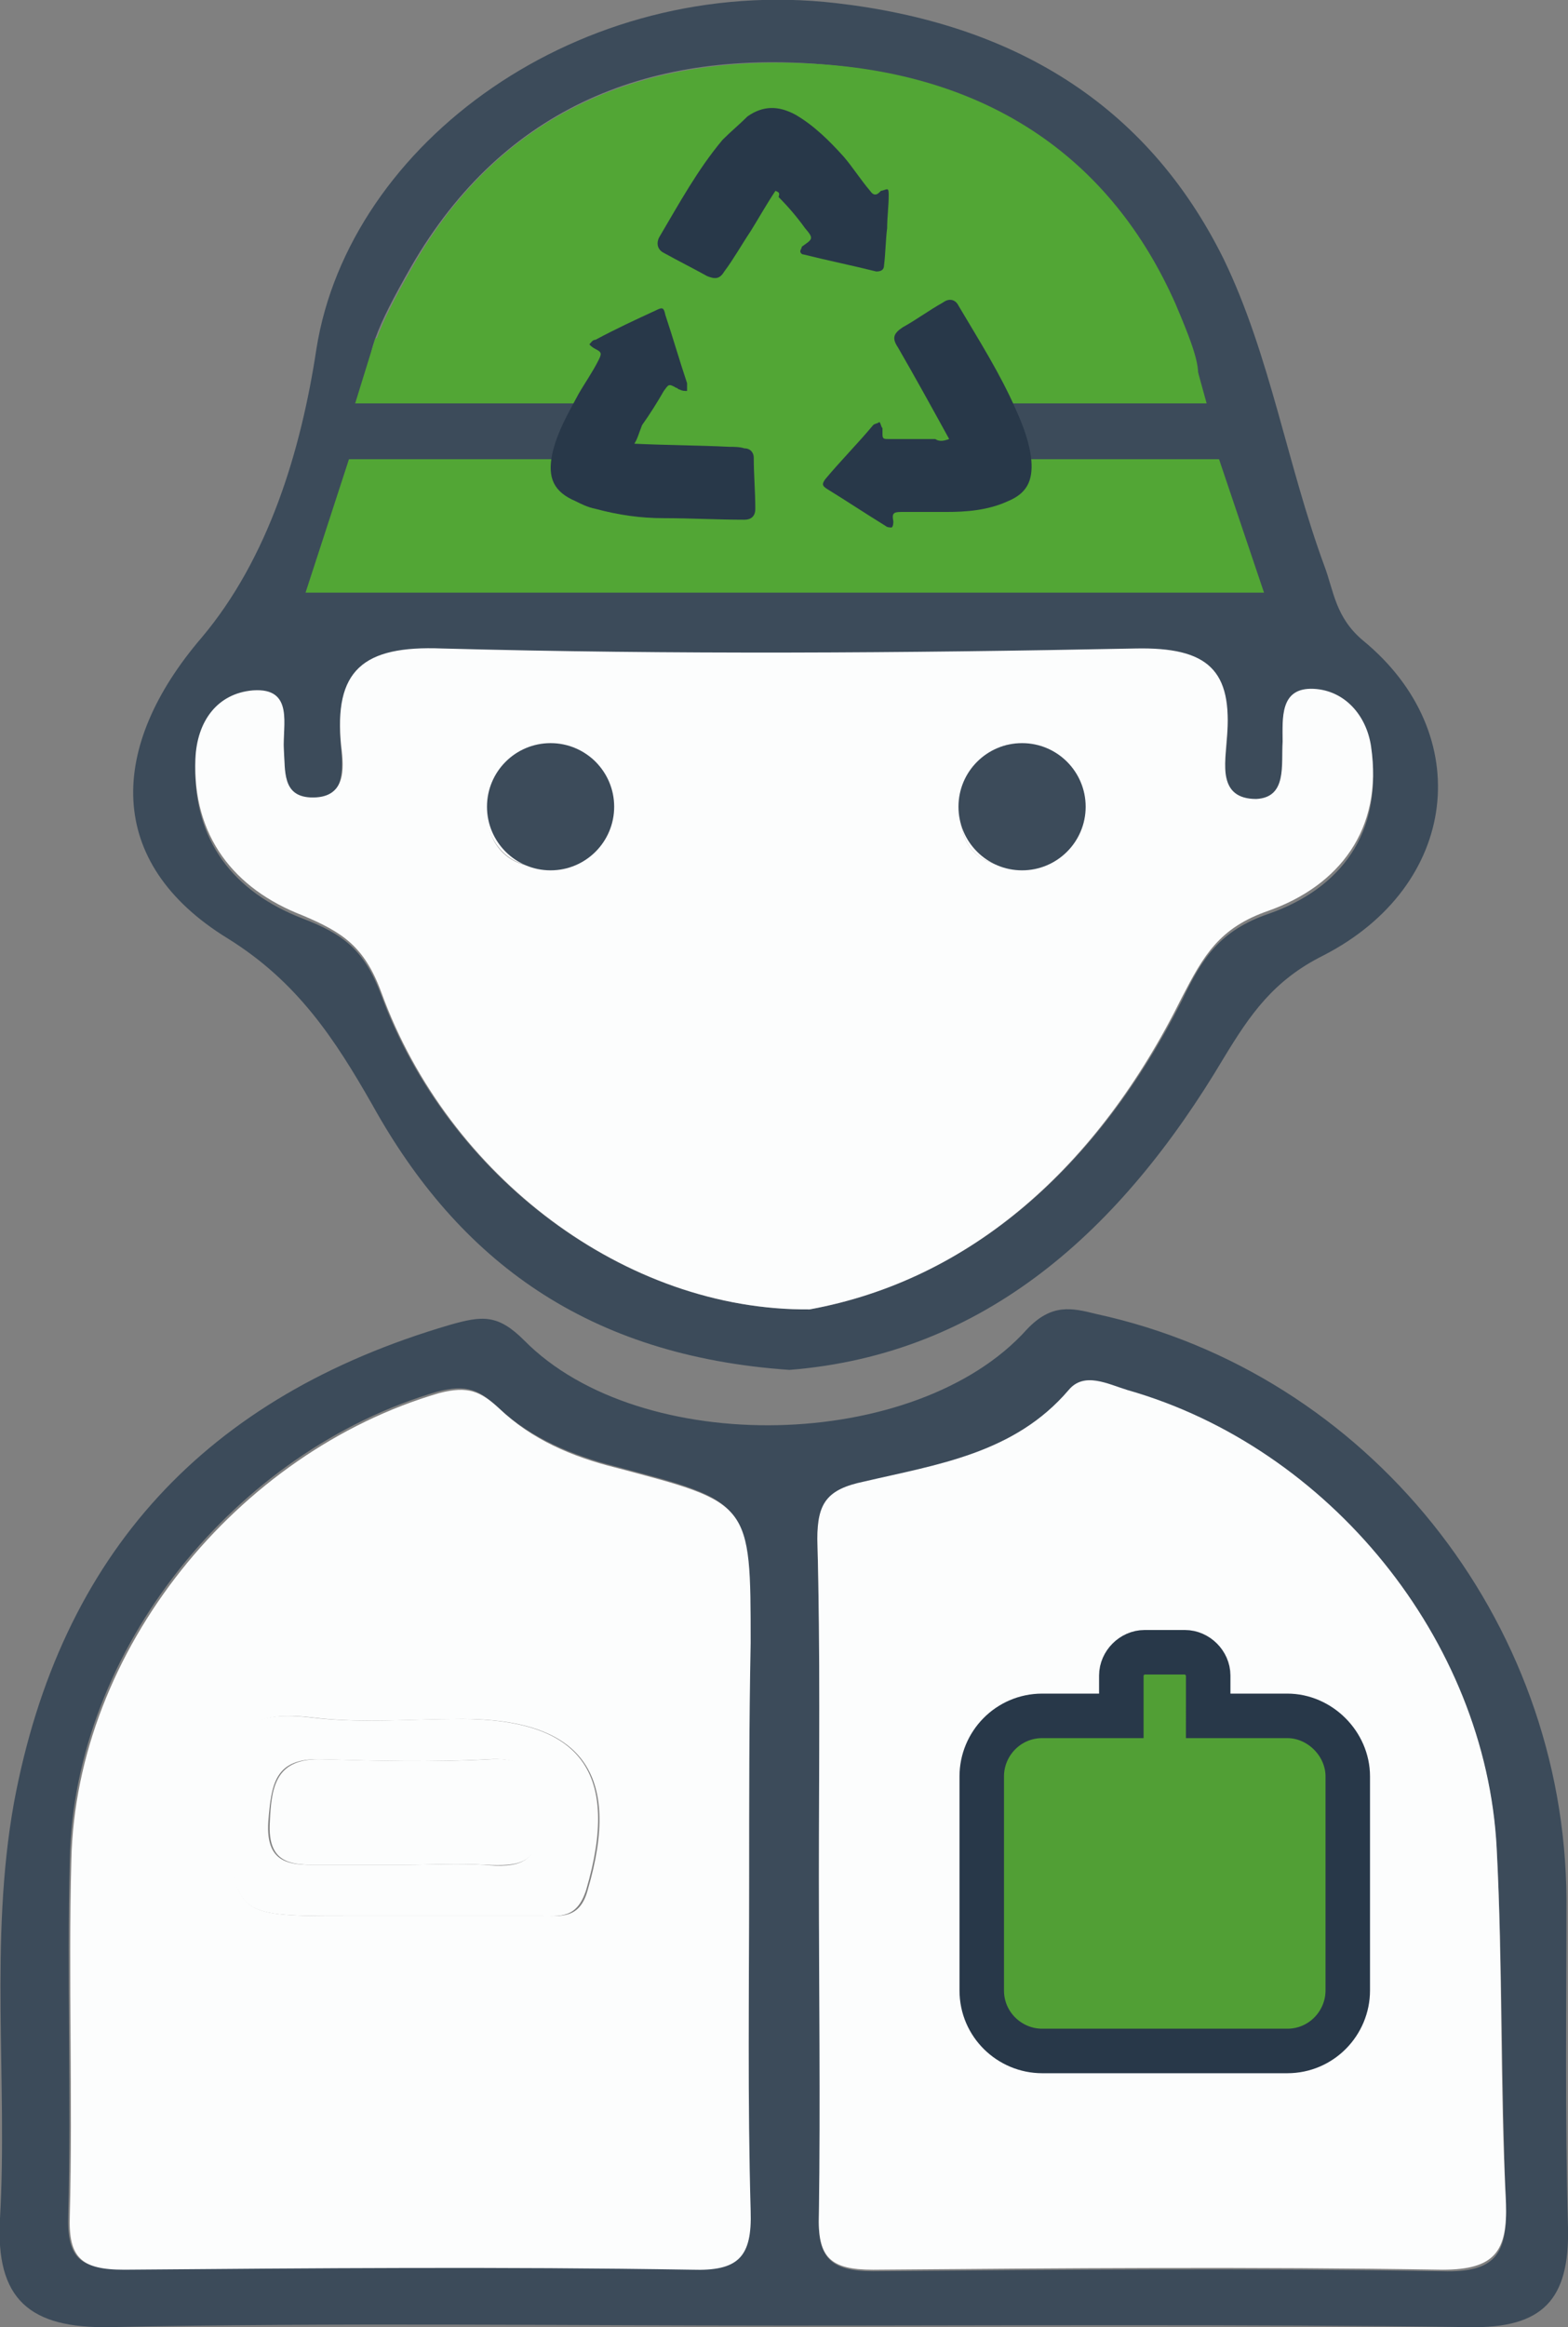 <?xml version="1.0" encoding="utf-8"?>
<!-- Generator: Adobe Illustrator 22.0.0, SVG Export Plug-In . SVG Version: 6.00 Build 0)  -->
<svg version="1.1" id="레이어_1" xmlns="http://www.w3.org/2000/svg" xmlns:xlink="http://www.w3.org/1999/xlink" x="0px"
	 y="0px" viewBox="0 0 101.1 150" style="enable-background:new 0 0 101.1 150;" xml:space="preserve">
<rect x="0" y="0" width="101.1" height="150" fill="#808080" stroke="none"/>
<style type="text/css">
	.st0{fill:#519F35;stroke:#283849;stroke-width:3;stroke-miterlimit:10;}
	.st1{fill:#3C4B5A;}
	.st2{fill:#FCFDFD;}
	.st3{fill:#52A635;}
	.st4{fill:#283849;}
	.st5{fill:#519F35;stroke:#283849;stroke-width:2.869;stroke-miterlimit:10;}
</style>
<g>
	<path class="st1" d="M50.9,88.3c-13-0.9-21.3-7-26.9-17.1c-2.4-4.2-4.8-7.9-9.3-10.7c-8-4.9-7.7-12.4-1.7-19.4
		c4.3-5.1,6.4-12,7.4-18.6c2.1-13.3,17-24.2,33.5-22.3c11.3,1.3,20,6.4,25,16.5c3,6.2,4.1,13.3,6.5,19.8c0.6,1.6,0.7,3.3,2.5,4.8
		c7.3,6,6.2,15.8-2.6,20.3c-3.2,1.6-4.7,3.8-6.4,6.6C72.3,79.3,63.5,87.3,50.9,88.3z M52.2,84.4c10.4-1.9,18.6-9.2,24-19.9
		c1.3-2.7,2.4-4.5,5.6-5.6c4.6-1.6,7.4-5.2,6.6-10.6c-0.3-2.1-1.6-3.6-3.7-3.7c-2.2-0.1-2,1.8-2,3.4c0,1.5,0.3,3.6-1.7,3.7
		c-2.5,0.1-2-2.3-1.9-3.9c0.4-4.4-1.2-5.9-5.9-5.8c-14.9,0.3-29.8,0.4-44.7,0c-5.1-0.1-7,1.4-6.5,6.3c0.1,1.4,0.2,3.4-2,3.3
		c-1.8-0.1-1.6-1.7-1.7-3.1c-0.1-1.6,0.6-4-2-3.8c-2.3,0.2-3.6,1.9-3.7,4.4c-0.2,5.1,2.5,8.4,6.9,10.1c2.6,1,4,2,5.1,5
		C28.9,75.8,40.3,84.5,52.2,84.4z M67,25.8c2.1,0,3.3,0,4.4,0c6.5,0,6.8-0.3,4.3-6.2C71.5,10.1,63.8,5.2,53.6,4.2
		c-11.5-1.1-21.1,2.6-27.1,13c-4.4,7.7-3.7,8.7,5,8.6c4.9,0,9.7,1,13-5.2c2.4-4.5,10.1-4,12.7,0.5C60,25.9,63.5,26.4,67,25.8z
		 M80.9,37.4c-0.6-5.9-3.2-9-9.5-8c-2.2,0.4-4.6,0.1-6.9,0c-2.7-0.1-4.7,0.2-6.5,3.1c-3.6,5.7-11.5,5.5-15.2-0.3
		c-1.6-2.4-3.2-2.8-5.5-2.7c-2.5,0.1-5,0.4-7.4,0c-6.5-1.1-9.2,2-9.7,8C40.5,37.4,60.7,37.4,80.9,37.4z M56.1,27.1
		c-0.9-2.6-2-4.7-5.2-4.9c-3.7-0.2-5.4,2.3-5.5,5.1c-0.2,3,2.1,5.3,5.3,5.4C54.1,32.7,55.1,29.8,56.1,27.1z"/>
	<path class="st1" d="M50.6,149.9c-14.5,0-29-0.2-43.5,0.1c-5.2,0.1-7.4-1.8-7.1-7c0.5-8.9-0.7-17.9,0.9-26.8
		C3.9,100.1,13.3,90,29,85.4c2.1-0.6,3.1-0.7,4.8,1c7.5,7.6,25.3,7.2,32.4-0.7c1.6-1.7,2.9-1.4,4.5-1c17.5,3.8,30.2,19.7,30.3,37.7
		c0,7.1-0.1,14.1,0.1,21.2c0.1,4.6-1.6,6.5-6.4,6.4C80,149.8,65.3,149.9,50.6,149.9C50.6,149.9,50.6,149.9,50.6,149.9z M52.8,121
		C52.8,121,52.8,121,52.8,121c0,7.3,0.2,14.5,0,21.8c-0.1,2.7,0.7,3.6,3.5,3.6c12.2-0.1,24.5-0.2,36.7,0c3.4,0.1,4.2-1.1,4.1-4.3
		c-0.3-7.6-0.2-15.3-0.6-22.9c-0.7-13.5-10.8-25.8-23.8-29.5c-1.3-0.4-2.7-1.2-3.8,0c-3.5,4-8.5,4.8-13.2,5.9c-2.3,0.5-3,1.4-3,3.7
		C52.9,106.5,52.8,113.7,52.8,121z M48.3,121.3c0-5.2,0-10.3,0-15.5c0-9.1,0-9-8.7-11.3c-2.7-0.7-5.4-1.8-7.5-3.8
		c-1.2-1.1-2-1.5-3.9-1c-13,3.8-23.4,16.6-23.7,30.1c-0.2,7.6,0.1,15.3-0.1,22.9c-0.1,2.8,0.7,3.6,3.5,3.5c12.2-0.2,24.4-0.2,36.6,0
		c3,0,3.9-0.8,3.8-3.8C48.2,135.5,48.3,128.4,48.3,121.3z"/>
	<path class="st2" d="M52.2,84.4C40.3,84.5,28.9,75.8,24.6,64c-1.1-3-2.5-3.9-5.1-5c-4.4-1.7-7.1-5.1-6.9-10.1
		c0.1-2.4,1.4-4.2,3.7-4.4c2.7-0.2,1.9,2.3,2,3.8c0.1,1.4-0.1,3,1.7,3.1c2.3,0.1,2.2-1.8,2-3.3c-0.5-4.9,1.4-6.5,6.5-6.3
		c14.9,0.4,29.8,0.3,44.7,0c4.7-0.1,6.3,1.4,5.9,5.8c-0.1,1.6-0.6,3.9,1.9,3.9c2-0.1,1.6-2.2,1.7-3.7c0-1.5-0.2-3.5,2-3.4
		c2,0.1,3.4,1.7,3.7,3.7c0.8,5.4-2.1,9-6.6,10.6c-3.2,1.1-4.2,2.9-5.6,5.6C70.8,75.2,62.6,82.5,52.2,84.4z M69.9,52.2
		c-0.1-2.5-1.6-4-3.8-4.2c-2.2-0.2-4,0.9-4.2,3.6c-0.1,2.3,0.5,4,3.3,4.3C68.2,56.2,69.2,54.5,69.9,52.2z M35.4,55.8
		c3,0.1,3.8-1.6,3.9-4c0.1-2.7-1.9-3.8-3.9-3.9c-2.7-0.2-4.1,2.2-4,4.5C31.4,54.4,32.9,56.2,35.4,55.8z"/>
	<path class="st3" d="M67,25.8c-3.5,0.5-7,0-9.7-4.7c-2.6-4.5-10.3-5-12.7-0.5c-3.3,6.2-8,5.1-13,5.2c-8.7,0.1-9.4-0.9-5-8.6
		c5.9-10.4,15.6-14,27.1-13c10.1,0.9,17.9,5.9,22.1,15.4c2.5,5.9,2.2,6.2-4.3,6.2C70.3,25.8,69.1,25.8,67,25.8z"/>
	<path class="st1" d="M80.9,37.4c-20.2,0-40.4,0-60.7,0c0.5-6.1,3.2-9.1,9.7-8c2.4,0.4,4.9,0.1,7.4,0c2.4-0.1,3.9,0.3,5.5,2.7
		c3.7,5.8,11.5,6,15.2,0.3c1.8-2.9,3.8-3.1,6.5-3.1c2.3,0.1,4.6,0.3,6.9,0C77.7,28.4,80.4,31.5,80.9,37.4z"/>
	<path class="st2" d="M56.1,27.1c-1,2.7-2.1,5.6-5.5,5.5c-3.2-0.1-5.4-2.4-5.3-5.4c0.2-2.8,1.9-5.3,5.5-5.1
		C54.1,22.4,55.3,24.5,56.1,27.1z"/>
	<path class="st2" d="M52.8,121c0-7.3,0.1-14.5-0.1-21.8c0-2.3,0.6-3.2,3-3.7c4.7-1.1,9.7-1.8,13.2-5.9c1-1.2,2.5-0.4,3.8,0
		c13,3.7,23.1,16.1,23.8,29.5c0.4,7.6,0.2,15.3,0.6,22.9c0.1,3.1-0.7,4.3-4.1,4.3c-12.2-0.2-24.5-0.1-36.7,0c-2.8,0-3.6-0.8-3.5-3.6
		C52.9,135.5,52.8,128.3,52.8,121C52.8,121,52.8,121,52.8,121z M75.1,110.8c-2.1,0-4.2,0.2-6.3,0c-4.4-0.6-5.9,1-5.7,5.6
		c0.4,7.2,0,7.2,7.4,7.2c2.7,0,5.3,0,8,0c8.4-0.2,7.7,1.9,7.9-7.8c0.1-3.9-1-5.5-5-5C79.3,111,77.2,110.8,75.1,110.8z"/>
	<path class="st2" d="M48.3,121.3c0,7.1-0.1,14.1,0.1,21.2c0.1,3-0.8,3.9-3.8,3.8c-12.2-0.2-24.4-0.1-36.6,0c-2.8,0-3.6-0.8-3.5-3.5
		c0.2-7.6-0.1-15.3,0.1-22.9c0.3-13.5,10.7-26.3,23.7-30.1c1.9-0.5,2.7-0.1,3.9,1c2.1,2,4.7,3.1,7.5,3.8c8.7,2.3,8.7,2.2,8.7,11.3
		C48.3,111,48.3,116.2,48.3,121.3z M26.3,123.5c2.9,0,5.7,0,8.6,0c1.3,0,2.5,0.2,3-1.7c2.2-7.5-0.4-11-8.1-11
		c-3.2,0-6.5,0.3-9.7-0.1c-4.3-0.5-5.5,1-5.3,5.3c0.3,7.5,0,7.5,7.6,7.5C23.7,123.5,25,123.5,26.3,123.5z"/>
	<path class="st2" d="M69.9,52.2c-0.7,2.4-1.8,4-4.7,3.7c-2.8-0.3-3.4-2-3.3-4.3c0.1-2.7,1.9-3.8,4.2-3.6
		C68.3,48.2,69.8,49.7,69.9,52.2z"/>
	<path class="st2" d="M35.4,55.8c-2.5,0.4-4-1.5-4.1-3.5c-0.1-2.2,1.3-4.6,4-4.5c2.1,0.1,4,1.3,3.9,3.9C39.2,54.2,38.4,56,35.4,55.8
		z"/>
	<path class="st4" d="M75.1,110.8c2.1,0,4.2,0.2,6.3-0.1c4-0.6,5.1,1,5,5c-0.2,9.6,0.6,7.6-7.9,7.8c-2.7,0.1-5.3,0-8,0
		c-7.4,0-7.1,0-7.4-7.2c-0.2-4.6,1.3-6.2,5.7-5.6C70.9,111,73,110.8,75.1,110.8z M74.7,120.2c1.7,0,3.4,0,5.1,0c2.1,0,4,0.4,4-3
		c-0.1-3.2-1.5-3.8-4.2-3.6c-3.2,0.1-6.5,0.1-9.7-0.2c-2.9-0.2-3.5,1-3.4,3.6c0.1,2.3,0.4,3.6,3.1,3.3C71.3,120,73,120.2,74.7,120.2
		z"/>
	<path class="st2" d="M26.3,123.5c-1.3,0-2.7,0-4,0c-7.5,0-7.2,0-7.6-7.5c-0.2-4.3,1-5.8,5.3-5.3c3.2,0.4,6.5,0.1,9.7,0.1
		c7.8,0,10.3,3.5,8.1,11c-0.6,1.9-1.7,1.7-3,1.7C32.1,123.5,29.2,123.5,26.3,123.5z M26.1,120.2c1.7,0,3.4-0.1,5.1,0
		c2.1,0.2,3.7,0,3.5-2.9c-0.1-2.3-0.1-4.1-3.2-3.9c-3.6,0.2-7.2,0.1-10.8,0c-3-0.1-3.2,1.6-3.4,4c-0.2,3,1.7,2.8,3.6,2.8
		C22.7,120.2,24.4,120.2,26.1,120.2z"/>
	<path class="st2" d="M74.7,120.2c-1.7,0-3.4-0.2-5.1,0c-2.7,0.3-3.1-1-3.1-3.3c-0.1-2.6,0.6-3.8,3.4-3.6c3.2,0.3,6.4,0.3,9.7,0.2
		c2.7-0.1,4.1,0.4,4.2,3.6c0.1,3.4-1.8,3.1-4,3C78.2,120.2,76.5,120.2,74.7,120.2z"/>
	<path class="st2" d="M26.1,120.2c-1.7,0-3.4,0-5.1,0c-1.9,0-3.8,0.2-3.6-2.8c0.1-2.3,0.4-4.1,3.4-4c3.6,0.1,7.2,0.2,10.8,0
		c3.1-0.2,3.1,1.6,3.2,3.9c0.1,2.9-1.4,3-3.5,2.9C29.5,120.1,27.8,120.2,26.1,120.2z"/>
	<ellipse class="st3" cx="51" cy="26.2" rx="13.7" ry="11.2"/>
	<path class="st5" d="M83,110.6h-5.1V108c0-0.8-0.7-1.5-1.5-1.5h-2.6c-0.8,0-1.5,0.7-1.5,1.5v2.6h-5.1c-2.2,0-3.9,1.8-3.9,3.9v13.8
		c0,2.2,1.8,3.9,3.9,3.9H83c2.2,0,3.9-1.8,3.9-3.9v-13.8C86.9,112.4,85.1,110.6,83,110.6z"/>
	<polygon class="st3" points="22.5,29.6 19.7,38.2 81.5,38.2 78.6,29.6 	"/>
	<polygon class="st3" points="24.2,21.8 22.9,26 77.8,26 77,23.1 	"/>
	<g>
		<g>
			<path class="st4" d="M40.9,28.6c2.1,0.1,4.1,0.1,6.1,0.2c0.3,0,0.7,0,1,0.1c0.4,0,0.6,0.3,0.6,0.6c0,1.1,0.1,2.2,0.1,3.3
				c0,0.5-0.3,0.7-0.7,0.7c-1.7,0-3.5-0.1-5.2-0.1c-1.5,0-2.9-0.2-4.4-0.6c-0.5-0.1-0.9-0.3-1.3-0.5c-1.4-0.6-1.8-1.5-1.5-3
				c0.3-1.4,1-2.6,1.7-3.9c0.4-0.7,0.9-1.4,1.3-2.2c0.2-0.4,0.2-0.5-0.2-0.7c-0.2-0.1-0.3-0.2-0.4-0.3c0.1-0.1,0.2-0.3,0.4-0.3
				c1.3-0.7,2.6-1.3,3.9-1.9c0.4-0.2,0.5-0.2,0.6,0.3c0.5,1.5,0.9,2.9,1.4,4.4c0,0.1,0,0.3,0,0.5c-0.2,0-0.3,0-0.5-0.1
				c-0.1,0-0.1-0.1-0.2-0.1c-0.5-0.3-0.5-0.2-0.8,0.2c-0.4,0.7-0.9,1.5-1.4,2.2C41.2,27.9,41.1,28.3,40.9,28.6z"/>
			<path class="st4" d="M61.2,28.3c-1.1-2-2.2-4-3.3-5.9c-0.4-0.6-0.3-0.9,0.3-1.3c0.9-0.5,1.7-1.1,2.6-1.6c0.4-0.3,0.8-0.2,1,0.2
				c1.3,2.2,2.7,4.4,3.7,6.7c0.5,1.1,0.9,2.2,1,3.3c0.1,1.3-0.3,2.1-1.5,2.6c-1.3,0.6-2.7,0.7-4,0.7c-1,0-1.9,0-2.9,0
				c-0.5,0-0.6,0.1-0.5,0.6c0,0.1,0,0.3-0.1,0.4c-0.1,0-0.3,0-0.4-0.1c-1.3-0.8-2.5-1.6-3.8-2.4c-0.3-0.2-0.3-0.3-0.1-0.6
				c1-1.2,2.1-2.3,3.1-3.5c0.1-0.1,0.3-0.1,0.4-0.2c0.1,0.1,0.1,0.3,0.2,0.4c0,0.1,0,0.3,0,0.4c0,0.3,0.1,0.3,0.4,0.3c1,0,2,0,3,0
				C60.6,28.5,60.9,28.4,61.2,28.3z"/>
			<path class="st4" d="M50,12.3c-0.6,0.9-1.1,1.8-1.6,2.6c-0.6,0.9-1.1,1.8-1.7,2.6c-0.3,0.5-0.6,0.5-1.1,0.3
				c-0.9-0.5-1.9-1-2.8-1.5c-0.4-0.2-0.5-0.6-0.3-1c1.3-2.2,2.5-4.4,4.1-6.3c0.5-0.5,1.1-1,1.6-1.5c1-0.7,2-0.7,3.1-0.1
				c1.2,0.7,2.2,1.7,3.1,2.7c0.6,0.7,1.1,1.5,1.7,2.2c0.2,0.3,0.4,0.3,0.6,0.1c0,0,0.1-0.1,0.1-0.1c0.1,0,0.3-0.1,0.4-0.1
				c0.1,0,0.1,0.2,0.1,0.4c0,0.7-0.1,1.4-0.1,2.1c-0.1,0.8-0.1,1.6-0.2,2.4c0,0.3-0.2,0.4-0.5,0.4c-1.6-0.4-3.1-0.7-4.7-1.1
				c-0.1,0-0.2-0.1-0.2-0.2c0-0.1,0.1-0.2,0.1-0.3c0,0,0,0,0,0c0.7-0.5,0.8-0.5,0.2-1.2c-0.5-0.7-1.1-1.4-1.7-2
				C50.3,12.4,50.2,12.4,50,12.3z"/>
		</g>
	</g>
	<circle class="st1" cx="35.5" cy="52" r="4.1"/>
	<circle class="st1" cx="65.9" cy="52" r="4.1"/>
</g>
</svg>
